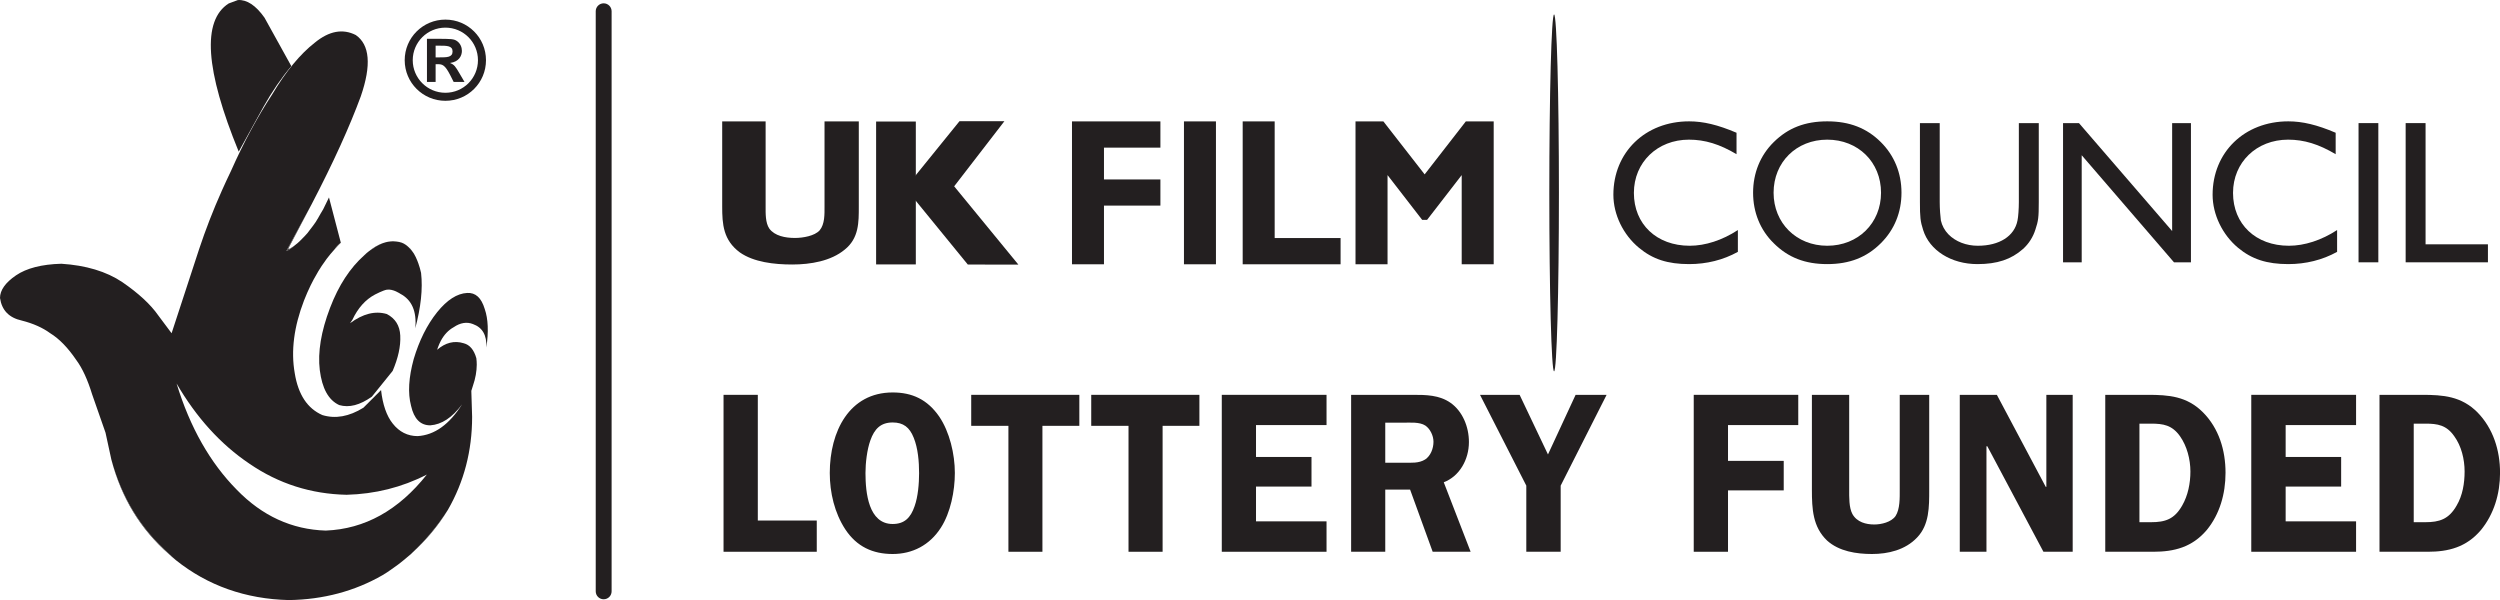 <?xml version="1.0" encoding="UTF-8"?>
<svg xmlns="http://www.w3.org/2000/svg" xmlns:xlink="http://www.w3.org/1999/xlink" width="217.68pt" height="52.25pt" viewBox="0 0 217.68 52.25" version="1.1">
<defs>
<clipPath id="clip1">
  <path d="M 207 34 L 217.68 34 L 217.68 49 L 207 49 Z M 207 34 "/>
</clipPath>
<clipPath id="clip2">
  <path d="M 51 0 L 54 0 L 54 52.25 L 51 52.25 Z M 51 0 "/>
</clipPath>
<clipPath id="clip3">
  <path d="M 0 2 L 43 2 L 43 52.25 L 0 52.25 Z M 0 2 "/>
</clipPath>
</defs>
<g id="surface1">
<path style=" stroke:none;fill-rule:nonzero;fill:rgb(13.699%,12.199%,12.5%);fill-opacity:1;" d="M 101.039 12.855 L 96.125 12.855 L 96.125 15.625 L 101.039 15.625 L 101.039 17.902 L 96.125 17.902 L 96.125 23.012 L 93.34 23.012 L 93.34 10.57 L 101.039 10.57 L 101.039 12.855 "/>
<path style=" stroke:none;fill-rule:nonzero;fill:rgb(13.699%,12.199%,12.5%);fill-opacity:1;" d="M 103.09 10.57 L 105.875 10.57 L 105.875 23.012 L 103.09 23.012 L 103.09 10.57 "/>
<path style=" stroke:none;fill-rule:nonzero;fill:rgb(13.699%,12.199%,12.5%);fill-opacity:1;" d="M 116.727 23.012 L 108.203 23.012 L 108.203 10.57 L 110.988 10.57 L 110.988 20.727 L 116.727 20.727 L 116.727 23.012 "/>
<path style=" stroke:none;fill-rule:nonzero;fill:rgb(13.699%,12.199%,12.5%);fill-opacity:1;" d="M 127.633 10.57 L 130.059 10.57 L 130.059 23.012 L 127.273 23.012 L 127.273 15.246 L 124.258 19.145 L 123.832 19.145 L 120.816 15.246 L 120.816 23.012 L 118.027 23.012 L 118.027 10.57 L 120.453 10.57 L 124.047 15.184 L 127.633 10.57 "/>
<path style=" stroke:none;fill-rule:nonzero;fill:rgb(13.699%,12.199%,12.5%);fill-opacity:1;" d="M 71.117 45.324 L 71.117 48.043 L 63 48.043 L 63 34.379 L 65.984 34.379 L 65.984 45.324 L 71.117 45.324 "/>
<path style=" stroke:none;fill-rule:nonzero;fill:rgb(13.699%,12.199%,12.5%);fill-opacity:1;" d="M 75.785 38.344 C 75.492 39.148 75.359 40.332 75.359 41.184 C 75.359 42.898 75.621 45.625 77.727 45.625 C 78.746 45.625 79.289 45.09 79.637 44.074 C 79.934 43.238 80.027 42.109 80.027 41.203 C 80.027 40.207 79.934 39.035 79.559 38.113 C 79.199 37.207 78.656 36.785 77.727 36.785 C 76.691 36.785 76.141 37.336 75.785 38.344 Z M 73.598 46.086 C 72.668 44.664 72.25 42.898 72.25 41.184 C 72.25 37.566 73.949 34.172 77.727 34.172 C 79.418 34.172 80.746 34.777 81.781 36.273 C 82.684 37.605 83.141 39.535 83.141 41.184 C 83.141 42.75 82.766 44.637 81.93 45.938 C 80.949 47.477 79.441 48.238 77.727 48.238 C 75.992 48.238 74.594 47.598 73.598 46.086 "/>
<path style=" stroke:none;fill-rule:nonzero;fill:rgb(13.699%,12.199%,12.5%);fill-opacity:1;" d="M 93.98 37.078 L 90.766 37.078 L 90.766 48.043 L 87.805 48.043 L 87.805 37.078 L 84.566 37.078 L 84.566 34.379 L 93.98 34.379 L 93.98 37.078 "/>
<path style=" stroke:none;fill-rule:nonzero;fill:rgb(13.699%,12.199%,12.5%);fill-opacity:1;" d="M 104.434 37.078 L 101.23 37.078 L 101.23 48.043 L 98.262 48.043 L 98.262 37.078 L 95.016 37.078 L 95.016 34.379 L 104.434 34.379 L 104.434 37.078 "/>
<path style=" stroke:none;fill-rule:nonzero;fill:rgb(13.699%,12.199%,12.5%);fill-opacity:1;" d="M 109.363 37.012 L 109.363 39.789 L 114.195 39.789 L 114.195 42.367 L 109.363 42.367 L 109.363 45.395 L 115.504 45.395 L 115.504 48.043 L 106.383 48.043 L 106.383 34.379 L 115.504 34.379 L 115.504 37.012 L 109.363 37.012 "/>
<path style=" stroke:none;fill-rule:nonzero;fill:rgb(13.699%,12.199%,12.5%);fill-opacity:1;" d="M 120.617 40.289 L 122.25 40.289 C 122.879 40.289 123.539 40.352 124.09 40.008 C 124.562 39.699 124.816 39.059 124.816 38.465 C 124.816 37.926 124.52 37.336 124.109 37.055 C 123.602 36.723 122.754 36.805 122.18 36.805 L 120.617 36.805 Z M 120.617 48.043 L 117.645 48.043 L 117.645 34.379 L 123.008 34.379 C 124.164 34.379 125.316 34.387 126.301 35.074 C 127.336 35.801 127.902 37.145 127.902 38.488 C 127.902 40.031 127.07 41.477 125.711 41.992 L 128.051 48.043 L 124.746 48.043 L 122.781 42.633 L 120.617 42.633 L 120.617 48.043 "/>
<path style=" stroke:none;fill-rule:nonzero;fill:rgb(13.699%,12.199%,12.5%);fill-opacity:1;" d="M 135.891 42.285 L 135.891 48.043 L 132.898 48.043 L 132.898 42.285 L 128.867 34.379 L 132.316 34.379 L 134.785 39.57 L 137.191 34.379 L 139.891 34.379 L 135.891 42.285 "/>
<path style=" stroke:none;fill-rule:nonzero;fill:rgb(13.699%,12.199%,12.5%);fill-opacity:1;" d="M 150.461 37.012 L 150.461 40.129 L 155.312 40.129 L 155.312 42.699 L 150.461 42.699 L 150.461 48.043 L 147.477 48.043 L 147.477 34.379 L 156.578 34.379 L 156.578 37.012 L 150.461 37.012 "/>
<path style=" stroke:none;fill-rule:nonzero;fill:rgb(13.699%,12.199%,12.5%);fill-opacity:1;" d="M 167.98 42.633 C 167.98 44.129 167.996 45.688 166.926 46.801 C 165.895 47.895 164.387 48.238 162.996 48.238 C 161.652 48.238 160.129 48.012 159.086 47.066 C 157.84 45.875 157.766 44.324 157.766 42.633 L 157.766 34.379 L 161.012 34.379 L 161.012 42.633 C 161.012 43.27 160.988 44.195 161.293 44.758 C 161.691 45.469 162.48 45.668 163.199 45.668 C 163.809 45.668 164.676 45.469 165.051 44.93 C 165.441 44.324 165.414 43.355 165.414 42.633 L 165.414 34.379 L 167.98 34.379 L 167.98 42.633 "/>
<path style=" stroke:none;fill-rule:nonzero;fill:rgb(13.699%,12.199%,12.5%);fill-opacity:1;" d="M 74.777 17.992 C 74.777 19.34 74.797 20.742 73.547 21.738 C 72.352 22.727 70.594 23.031 68.977 23.031 C 67.41 23.031 65.633 22.828 64.422 21.98 C 62.973 20.91 62.883 19.516 62.883 17.992 L 62.883 10.57 L 66.664 10.57 L 66.664 17.992 C 66.664 18.566 66.637 19.398 66.988 19.906 C 67.457 20.543 68.375 20.719 69.215 20.719 C 69.918 20.719 70.93 20.543 71.367 20.059 C 71.824 19.516 71.793 18.641 71.793 17.992 L 71.793 10.57 L 74.777 10.57 L 74.777 17.992 "/>
<path style=" stroke:none;fill-rule:nonzero;fill:rgb(13.699%,12.199%,12.5%);fill-opacity:1;" d="M 180.473 48.043 L 177.926 48.043 L 173.039 38.855 L 172.965 38.855 L 172.965 48.043 L 170.641 48.043 L 170.641 34.379 L 173.871 34.379 L 178.129 42.395 L 178.18 42.395 L 178.18 34.379 L 180.473 34.379 L 180.473 48.043 "/>
<path style=" stroke:none;fill-rule:nonzero;fill:rgb(13.699%,12.199%,12.5%);fill-opacity:1;" d="M 186.285 45.469 L 187.285 45.469 C 188.535 45.469 189.328 45.211 190.008 44.016 C 190.512 43.145 190.723 42.078 190.723 41.055 C 190.723 39.992 190.422 38.836 189.816 37.98 C 189.125 37.012 188.367 36.887 187.285 36.887 L 186.285 36.887 Z M 187.012 34.379 C 188.836 34.379 190.422 34.5 191.82 35.906 C 193.203 37.297 193.781 39.199 193.781 41.168 C 193.781 43 193.277 44.77 192.145 46.152 C 190.875 47.648 189.309 48.043 187.492 48.043 L 183.309 48.043 L 183.309 34.379 L 187.012 34.379 "/>
<path style=" stroke:none;fill-rule:nonzero;fill:rgb(13.699%,12.199%,12.5%);fill-opacity:1;" d="M 199.016 37.012 L 199.016 39.789 L 203.848 39.789 L 203.848 42.367 L 199.016 42.367 L 199.016 45.395 L 205.148 45.395 L 205.148 48.043 L 196.023 48.043 L 196.023 34.379 L 205.148 34.379 L 205.148 37.012 L 199.016 37.012 "/>
<g clip-path="url(#clip1)" clip-rule="nonzero">
<path style=" stroke:none;fill-rule:nonzero;fill:rgb(13.699%,12.199%,12.5%);fill-opacity:1;" d="M 210.168 45.469 L 211.172 45.469 C 212.41 45.469 213.227 45.211 213.906 44.016 C 214.422 43.145 214.598 42.078 214.598 41.055 C 214.598 39.992 214.32 38.836 213.695 37.98 C 213.02 37.012 212.246 36.887 211.188 36.887 L 210.168 36.887 Z M 210.883 34.379 C 212.734 34.379 214.32 34.5 215.719 35.906 C 217.078 37.297 217.684 39.199 217.684 41.168 C 217.684 43 217.152 44.77 216.02 46.152 C 214.754 47.648 213.188 48.043 211.398 48.043 L 207.188 48.043 L 207.188 34.379 L 210.883 34.379 "/>
</g>
<path style=" stroke:none;fill-rule:nonzero;fill:rgb(13.699%,12.199%,12.5%);fill-opacity:1;" d="M 151.203 13.426 C 149.727 12.551 148.453 12.16 147.059 12.16 C 144.316 12.16 142.266 14.133 142.266 16.797 C 142.266 19.516 144.238 21.398 147.129 21.398 C 148.484 21.398 149.965 20.918 151.32 20.031 L 151.32 21.93 C 150.035 22.641 148.598 22.996 147.074 22.996 C 145.203 22.996 143.906 22.57 142.711 21.578 C 141.332 20.438 140.48 18.68 140.48 16.957 C 140.48 13.262 143.254 10.566 147.074 10.566 C 148.312 10.566 149.562 10.863 151.203 11.559 L 151.203 13.426 "/>
<path style=" stroke:none;fill-rule:nonzero;fill:rgb(13.699%,12.199%,12.5%);fill-opacity:1;" d="M 159.102 21.398 C 161.793 21.398 163.785 19.426 163.785 16.781 C 163.785 14.117 161.793 12.16 159.102 12.16 C 156.418 12.16 154.43 14.117 154.43 16.781 C 154.43 19.426 156.418 21.398 159.102 21.398 Z M 154.445 12.371 C 155.699 11.133 157.172 10.566 159.102 10.566 C 161.039 10.566 162.535 11.148 163.766 12.371 C 164.949 13.547 165.566 15.078 165.566 16.781 C 165.566 18.484 164.949 20.008 163.766 21.18 C 162.535 22.41 161.039 22.996 159.102 22.996 C 157.172 22.996 155.699 22.426 154.445 21.18 C 153.266 20.031 152.645 18.484 152.645 16.781 C 152.645 15.078 153.266 13.527 154.445 12.371 "/>
<path style=" stroke:none;fill-rule:nonzero;fill:rgb(13.699%,12.199%,12.5%);fill-opacity:1;" d="M 177.52 17.598 C 177.52 18.93 177.48 19.23 177.23 19.98 C 177.027 20.633 176.652 21.227 176.145 21.68 C 175.113 22.59 173.898 22.996 172.18 22.996 C 169.898 22.996 168.012 21.809 167.453 20.031 C 167.207 19.266 167.172 18.91 167.172 17.598 L 167.172 10.719 L 168.895 10.719 L 168.895 17.598 C 168.895 18.164 168.949 18.875 168.996 19.195 C 169.094 19.641 169.324 20.066 169.652 20.402 C 170.273 21.039 171.207 21.398 172.211 21.398 C 174.094 21.398 175.406 20.562 175.668 19.195 C 175.734 18.898 175.785 18.164 175.785 17.598 L 175.785 10.719 L 177.52 10.719 L 177.52 17.598 "/>
<path style=" stroke:none;fill-rule:nonzero;fill:rgb(13.699%,12.199%,12.5%);fill-opacity:1;" d="M 190.77 22.84 L 189.293 22.84 L 181.258 13.516 L 181.258 22.84 L 179.633 22.84 L 179.633 10.719 L 181.02 10.719 L 189.133 20.117 L 189.133 10.719 L 190.77 10.719 L 190.77 22.84 "/>
<path style=" stroke:none;fill-rule:nonzero;fill:rgb(13.699%,12.199%,12.5%);fill-opacity:1;" d="M 203.371 13.426 C 201.891 12.551 200.625 12.16 199.23 12.16 C 196.48 12.16 194.434 14.133 194.434 16.797 C 194.434 19.516 196.41 21.398 199.301 21.398 C 200.656 21.398 202.137 20.918 203.496 20.031 L 203.496 21.93 C 202.215 22.641 200.762 22.996 199.246 22.996 C 197.379 22.996 196.07 22.57 194.875 21.578 C 193.508 20.438 192.656 18.68 192.656 16.957 C 192.656 13.262 195.426 10.566 199.246 10.566 C 200.48 10.566 201.738 10.863 203.371 11.559 L 203.371 13.426 "/>
<path style=" stroke:none;fill-rule:nonzero;fill:rgb(13.699%,12.199%,12.5%);fill-opacity:1;" d="M 205.363 10.719 L 207.086 10.719 L 207.086 22.84 L 205.363 22.84 L 205.363 10.719 "/>
<path style=" stroke:none;fill-rule:nonzero;fill:rgb(13.699%,12.199%,12.5%);fill-opacity:1;" d="M 211.199 21.273 L 216.629 21.273 L 216.629 22.84 L 209.465 22.84 L 209.465 10.719 L 211.199 10.719 L 211.199 21.273 "/>
<path style=" stroke:none;fill-rule:nonzero;fill:rgb(13.699%,12.199%,12.5%);fill-opacity:1;" d="M 135.738 16.793 C 135.738 25.379 135.551 32.332 135.316 32.332 C 135.086 32.332 134.902 25.379 134.902 16.793 C 134.902 8.215 135.086 1.258 135.316 1.258 C 135.551 1.258 135.738 8.215 135.738 16.793 "/>
<g clip-path="url(#clip2)" clip-rule="nonzero">
<path style=" stroke:none;fill-rule:nonzero;fill:rgb(13.699%,12.199%,12.5%);fill-opacity:1;" d="M 53.254 51.488 C 53.254 51.871 52.945 52.18 52.562 52.18 C 52.18 52.18 51.871 51.871 51.871 51.488 L 51.871 0.98 C 51.871 0.602 52.18 0.289 52.562 0.289 C 52.945 0.289 53.254 0.602 53.254 0.98 L 53.254 51.488 "/>
</g>
<path style=" stroke:none;fill-rule:nonzero;fill:rgb(13.699%,12.199%,12.5%);fill-opacity:1;" d="M 79.742 23.023 L 76.285 23.023 L 76.285 10.582 L 79.742 10.582 L 79.742 23.023 "/>
<path style=" stroke:none;fill-rule:nonzero;fill:rgb(13.699%,12.199%,12.5%);fill-opacity:1;" d="M 83.547 10.551 L 79.449 15.609 L 78.953 16.895 L 79.742 17.488 L 84.27 23.035 L 88.672 23.039 L 83.082 16.223 L 87.457 10.551 L 83.547 10.551 "/>
<path style=" stroke:none;fill-rule:nonzero;fill:rgb(13.699%,12.199%,12.5%);fill-opacity:1;" d="M 40.375 29.887 C 40.902 30.023 41.27 30.457 41.477 31.191 C 41.27 30.457 40.902 30.023 40.375 29.887 "/>
<path style=" stroke:none;fill-rule:nonzero;fill:rgb(13.699%,12.199%,12.5%);fill-opacity:1;" d="M 41.477 31.191 C 41.5 31.375 41.512 31.562 41.512 31.754 C 41.512 31.562 41.5 31.375 41.477 31.191 "/>
<path style=" stroke:none;fill-rule:nonzero;fill:rgb(13.699%,12.199%,12.5%);fill-opacity:1;" d="M 35.723 21.656 C 35.684 21.609 35.637 21.578 35.594 21.539 C 35.738 21.672 35.871 21.832 35.992 22.016 C 35.906 21.887 35.82 21.766 35.723 21.656 "/>
<path style=" stroke:none;fill-rule:nonzero;fill:rgb(13.699%,12.199%,12.5%);fill-opacity:1;" d="M 36.43 22.945 C 36.52 23.199 36.598 23.465 36.664 23.766 C 36.598 23.465 36.516 23.195 36.43 22.945 "/>
<path style=" stroke:none;fill-rule:nonzero;fill:rgb(13.699%,12.199%,12.5%);fill-opacity:1;" d="M 36.047 22.098 C 36.156 22.281 36.254 22.488 36.344 22.715 C 36.254 22.488 36.156 22.281 36.047 22.098 "/>
<path style=" stroke:none;fill-rule:nonzero;fill:rgb(13.699%,12.199%,12.5%);fill-opacity:1;" d="M 31.715 22.23 C 31.844 22.105 31.973 21.992 32.102 21.891 C 31.973 21.984 31.848 22.098 31.715 22.23 "/>
<path style=" stroke:none;fill-rule:nonzero;fill:rgb(13.699%,12.199%,12.5%);fill-opacity:1;" d="M 35.527 48.457 C 35.613 48.383 35.707 48.316 35.793 48.238 C 35.832 48.203 35.867 48.156 35.906 48.121 C 35.781 48.234 35.656 48.344 35.527 48.457 "/>
<path style=" stroke:none;fill-rule:nonzero;fill:rgb(13.699%,12.199%,12.5%);fill-opacity:1;" d="M 34.691 49.137 C 34.246 49.465 33.797 49.785 33.32 50.074 C 33.789 49.789 34.242 49.469 34.691 49.137 "/>
<path style=" stroke:none;fill-rule:nonzero;fill:rgb(13.699%,12.199%,12.5%);fill-opacity:1;" d="M 27.051 24.84 C 27.223 24.484 27.406 24.156 27.594 23.836 C 27.406 24.156 27.223 24.484 27.051 24.84 "/>
<path style=" stroke:none;fill-rule:nonzero;fill:rgb(13.699%,12.199%,12.5%);fill-opacity:1;" d="M 33.598 21.09 C 33.73 21.059 33.863 21.035 33.996 21.023 C 33.863 21.035 33.73 21.055 33.598 21.09 "/>
<path style=" stroke:none;fill-rule:nonzero;fill:rgb(13.699%,12.199%,12.5%);fill-opacity:1;" d="M 28.141 18.223 C 28.074 18.344 28.008 18.445 27.938 18.562 C 28.004 18.445 28.074 18.344 28.141 18.223 L 28.645 17.191 L 29.676 21.133 L 28.645 17.191 L 28.141 18.223 "/>
<path style=" stroke:none;fill-rule:nonzero;fill:rgb(13.699%,12.199%,12.5%);fill-opacity:1;" d="M 27.715 23.621 C 27.906 23.305 28.105 23.008 28.316 22.719 C 28.105 23.008 27.906 23.301 27.715 23.621 "/>
<path style=" stroke:none;fill-rule:nonzero;fill:rgb(13.699%,12.199%,12.5%);fill-opacity:1;" d="M 34.211 21.008 C 34.316 21.008 34.418 21.02 34.523 21.031 C 34.418 21.02 34.316 21.008 34.211 21.008 "/>
<path style=" stroke:none;fill-rule:nonzero;fill:rgb(13.699%,12.199%,12.5%);fill-opacity:1;" d="M 27.133 17.785 L 24.93 21.863 L 25.094 21.66 L 25.234 21.66 L 25.234 21.656 L 25.094 21.656 L 27.133 17.785 "/>
<path style=" stroke:none;fill-rule:nonzero;fill:rgb(13.699%,12.199%,12.5%);fill-opacity:1;" d="M 34.988 21.133 C 35.184 21.215 35.363 21.332 35.527 21.473 C 35.371 21.332 35.203 21.211 34.988 21.133 "/>
<path style=" stroke:none;fill-rule:nonzero;fill:rgb(13.699%,12.199%,12.5%);fill-opacity:1;" d="M 28.449 22.531 C 28.656 22.258 28.871 22 29.094 21.754 C 28.871 21.996 28.656 22.258 28.449 22.531 "/>
<path style=" stroke:none;fill-rule:nonzero;fill:rgb(13.699%,12.199%,12.5%);fill-opacity:1;" d="M 27.496 19.32 C 27.336 19.559 27.168 19.777 27 19.992 C 27.168 19.777 27.336 19.562 27.496 19.32 "/>
<path style=" stroke:none;fill-rule:nonzero;fill:rgb(13.699%,12.199%,12.5%);fill-opacity:1;" d="M 25.934 21.148 C 25.844 21.23 25.742 21.301 25.648 21.379 C 25.746 21.305 25.84 21.227 25.934 21.148 "/>
<path style=" stroke:none;fill-rule:nonzero;fill:rgb(13.699%,12.199%,12.5%);fill-opacity:1;" d="M 26.77 20.297 C 26.629 20.465 26.484 20.605 26.34 20.754 C 26.484 20.605 26.629 20.465 26.77 20.297 "/>
<path style=" stroke:none;fill-rule:nonzero;fill:rgb(13.699%,12.199%,12.5%);fill-opacity:1;" d="M 24.93 21.863 C 25.035 21.809 25.133 21.723 25.234 21.66 L 25.094 21.66 L 24.93 21.863 "/>
<path style=" stroke:none;fill-rule:nonzero;fill:rgb(13.699%,12.199%,12.5%);fill-opacity:1;" d="M 22.961 9.262 C 23.695 7.957 24.496 6.785 25.367 5.758 L 23.031 1.539 C 22.273 0.465 21.492 -0.043 20.715 0.004 L 19.914 0.301 C 17.574 1.789 17.875 6.102 20.785 13.203 L 22.961 9.262 "/>
<path style=" stroke:none;fill-rule:nonzero;fill:rgb(13.699%,12.199%,12.5%);fill-opacity:1;" d="M 32.445 21.66 C 32.445 21.66 32.445 21.656 32.449 21.656 L 32.41 21.656 C 32.41 21.656 32.41 21.66 32.406 21.66 L 32.445 21.66 "/>
<path style=" stroke:none;fill-rule:nonzero;fill:rgb(13.699%,12.199%,12.5%);fill-opacity:1;" d="M 32.449 21.66 L 32.445 21.66 C 32.328 21.723 32.215 21.801 32.102 21.891 C 31.973 21.992 31.844 22.105 31.715 22.23 C 30.5 23.309 29.492 24.82 28.734 26.816 C 27.957 28.855 27.656 30.664 27.844 32.223 C 28.047 33.824 28.598 34.836 29.535 35.27 C 30.406 35.523 31.348 35.27 32.379 34.539 L 34.191 32.293 C 34.668 31.168 34.898 30.16 34.852 29.219 C 34.809 28.348 34.418 27.73 33.684 27.344 C 32.652 27.043 31.598 27.32 30.477 28.145 L 30.684 27.844 C 31.164 26.816 31.828 26.082 32.652 25.645 C 32.652 25.645 33.375 25.266 33.691 25.223 C 34.234 25.145 34.852 25.578 34.852 25.578 C 35.859 26.105 36.297 27.113 36.16 28.582 C 36.641 26.77 36.824 25.164 36.664 23.766 C 36.598 23.465 36.52 23.199 36.43 22.945 C 36.402 22.863 36.375 22.785 36.344 22.715 C 36.254 22.488 36.156 22.281 36.047 22.098 C 36.027 22.07 36.012 22.043 35.992 22.016 C 35.871 21.832 35.738 21.672 35.594 21.539 C 35.574 21.516 35.551 21.492 35.527 21.473 C 35.363 21.332 35.184 21.215 34.988 21.133 C 34.836 21.074 34.68 21.055 34.523 21.031 C 34.418 21.02 34.316 21.008 34.211 21.008 C 34.141 21.008 34.066 21.02 33.996 21.023 C 33.863 21.035 33.73 21.059 33.598 21.09 C 33.219 21.191 32.836 21.371 32.449 21.656 L 32.449 21.66 "/>
<path style=" stroke:none;fill-rule:nonzero;fill:rgb(13.699%,12.199%,12.5%);fill-opacity:1;" d="M 35.527 21.473 C 35.551 21.492 35.574 21.516 35.594 21.539 C 35.574 21.516 35.551 21.492 35.527 21.473 "/>
<path style=" stroke:none;fill-rule:nonzero;fill:rgb(13.699%,12.199%,12.5%);fill-opacity:1;" d="M 34.523 21.031 C 34.68 21.055 34.836 21.074 34.988 21.133 C 34.836 21.082 34.68 21.051 34.523 21.031 "/>
<path style=" stroke:none;fill-rule:nonzero;fill:rgb(13.699%,12.199%,12.5%);fill-opacity:1;" d="M 33.996 21.023 C 34.066 21.02 34.141 21.008 34.211 21.008 C 34.141 21.008 34.066 21.02 33.996 21.023 "/>
<path style=" stroke:none;fill-rule:nonzero;fill:rgb(13.699%,12.199%,12.5%);fill-opacity:1;" d="M 33.598 21.09 C 33.207 21.188 32.809 21.375 32.41 21.656 L 32.449 21.656 C 32.836 21.371 33.219 21.191 33.598 21.09 "/>
<path style=" stroke:none;fill-rule:nonzero;fill:rgb(13.699%,12.199%,12.5%);fill-opacity:1;" d="M 35.992 22.016 C 36.012 22.043 36.027 22.07 36.047 22.098 C 36.027 22.07 36.012 22.043 35.992 22.016 "/>
<path style=" stroke:none;fill-rule:nonzero;fill:rgb(13.699%,12.199%,12.5%);fill-opacity:1;" d="M 32.449 21.656 C 32.445 21.656 32.445 21.66 32.445 21.66 L 32.449 21.66 L 32.449 21.656 "/>
<path style=" stroke:none;fill-rule:nonzero;fill:rgb(13.699%,12.199%,12.5%);fill-opacity:1;" d="M 32.406 21.66 C 32.305 21.73 32.207 21.805 32.102 21.891 C 32.215 21.801 32.328 21.723 32.445 21.66 L 32.406 21.66 "/>
<path style=" stroke:none;fill-rule:nonzero;fill:rgb(13.699%,12.199%,12.5%);fill-opacity:1;" d="M 36.344 22.715 C 36.375 22.785 36.402 22.863 36.43 22.945 C 36.402 22.863 36.375 22.785 36.344 22.715 "/>
<g clip-path="url(#clip3)" clip-rule="nonzero">
<path style=" stroke:none;fill-rule:nonzero;fill:rgb(13.699%,12.199%,12.5%);fill-opacity:1;" d="M 21.723 40.379 C 24.266 42.121 27.086 43.016 30.18 43.082 C 32.652 43.016 34.988 42.441 37.168 41.32 C 34.695 44.438 31.762 46.062 28.367 46.199 C 25.41 46.109 22.824 44.918 20.621 42.648 C 18.309 40.312 16.543 37.219 15.375 33.391 C 17.094 36.348 19.203 38.684 21.723 40.379 Z M 13.793 27.48 C 13.105 26.492 12.051 25.531 10.656 24.57 C 9.258 23.629 7.469 23.102 5.34 22.965 C 3.621 23.012 2.312 23.355 1.398 23.973 C 0.457 24.613 0 25.281 0 25.945 C 0.16 27.023 0.781 27.664 1.902 27.914 C 2.887 28.164 3.711 28.531 4.375 29.016 C 5.156 29.496 5.914 30.273 6.645 31.352 C 7.172 32.062 7.633 33.07 8.02 34.332 L 9.188 37.676 L 9.695 40.012 C 10.586 43.312 12.262 46.062 14.734 48.238 C 14.941 48.449 15.125 48.605 15.309 48.77 C 18.082 50.988 21.379 52.16 25.16 52.25 C 28.16 52.203 30.891 51.473 33.32 50.074 C 33.797 49.785 34.246 49.465 34.691 49.137 C 34.973 48.922 35.25 48.691 35.527 48.457 C 35.656 48.344 35.781 48.234 35.906 48.121 C 37.074 47.023 38.113 45.785 39 44.391 C 40.398 41.961 41.109 39.258 41.109 36.301 L 41.039 34.031 L 41.176 33.598 C 41.402 32.945 41.508 32.332 41.512 31.754 C 41.512 31.562 41.5 31.375 41.477 31.191 C 41.27 30.457 40.902 30.023 40.375 29.887 C 39.551 29.633 38.773 29.84 38.062 30.457 L 38.129 30.254 C 38.207 30.047 38.289 29.852 38.383 29.676 C 38.668 29.145 39.039 28.746 39.508 28.488 C 40.078 28.098 40.652 28.008 41.176 28.215 C 42.004 28.512 42.395 29.176 42.348 30.254 C 42.551 28.902 42.508 27.777 42.207 26.906 C 41.91 25.922 41.406 25.465 40.672 25.508 C 39.801 25.555 38.934 26.105 38.062 27.184 C 37.168 28.305 36.504 29.656 36.023 31.262 C 35.586 32.863 35.496 34.215 35.793 35.34 C 36.047 36.461 36.594 37.035 37.465 37.035 C 38.453 36.965 39.367 36.371 40.238 35.203 C 39.117 36.965 37.832 37.883 36.367 37.973 C 35.496 37.973 34.762 37.605 34.191 36.875 C 33.66 36.211 33.32 35.223 33.18 33.965 L 31.645 35.5 C 30.387 36.281 29.195 36.484 28.07 36.141 C 26.766 35.57 25.965 34.355 25.664 32.496 C 25.32 30.551 25.598 28.441 26.469 26.172 C 26.652 25.707 26.844 25.262 27.051 24.84 C 27.223 24.484 27.406 24.156 27.594 23.836 C 27.637 23.766 27.672 23.691 27.715 23.621 C 27.906 23.301 28.105 23.008 28.316 22.719 C 28.359 22.656 28.406 22.594 28.449 22.531 C 28.656 22.258 28.871 21.996 29.094 21.754 C 29.117 21.723 29.145 21.688 29.168 21.66 L 29.18 21.66 L 29.18 21.656 L 29.168 21.656 C 29.309 21.453 29.469 21.293 29.676 21.133 L 28.645 17.191 L 28.141 18.223 C 28.074 18.344 28.004 18.445 27.938 18.562 C 27.793 18.82 27.648 19.082 27.496 19.32 C 27.336 19.562 27.168 19.777 27 19.992 C 26.922 20.094 26.848 20.203 26.77 20.297 C 26.629 20.465 26.484 20.605 26.34 20.754 C 26.207 20.891 26.074 21.027 25.934 21.148 C 25.84 21.227 25.746 21.305 25.648 21.379 C 25.531 21.469 25.418 21.578 25.297 21.656 L 25.234 21.656 L 25.234 21.66 L 25.297 21.66 C 25.16 21.75 25.047 21.82 24.93 21.863 L 27.133 17.785 C 29.031 14.145 30.453 11.004 31.414 8.391 C 32.355 5.664 32.195 3.898 30.98 3.051 C 29.855 2.48 28.664 2.684 27.406 3.719 C 26.145 4.703 24.906 6.191 23.695 8.23 C 22.387 10.223 21.195 12.449 20.117 14.875 C 19.84 15.453 19.57 16.031 19.316 16.602 C 18.547 18.32 17.898 20.012 17.348 21.66 L 14.941 29.016 L 13.793 27.48 "/>
</g>
<path style=" stroke:none;fill-rule:nonzero;fill:rgb(13.699%,12.199%,12.5%);fill-opacity:1;" d="M 29.168 21.656 L 29.18 21.656 C 29.344 21.48 29.504 21.293 29.676 21.133 C 29.469 21.293 29.309 21.453 29.168 21.656 "/>
<path style=" stroke:none;fill-rule:nonzero;fill:rgb(13.699%,12.199%,12.5%);fill-opacity:1;" d="M 25.297 21.656 C 25.418 21.578 25.531 21.469 25.648 21.379 C 25.516 21.48 25.375 21.57 25.234 21.656 L 25.297 21.656 "/>
<path style=" stroke:none;fill-rule:nonzero;fill:rgb(13.699%,12.199%,12.5%);fill-opacity:1;" d="M 26.34 20.754 C 26.207 20.891 26.074 21.027 25.934 21.148 C 26.074 21.027 26.207 20.891 26.34 20.754 "/>
<path style=" stroke:none;fill-rule:nonzero;fill:rgb(13.699%,12.199%,12.5%);fill-opacity:1;" d="M 27.938 18.562 C 27.793 18.824 27.648 19.082 27.496 19.32 C 27.648 19.082 27.793 18.82 27.938 18.562 "/>
<path style=" stroke:none;fill-rule:nonzero;fill:rgb(13.699%,12.199%,12.5%);fill-opacity:1;" d="M 27 19.992 C 26.922 20.094 26.848 20.203 26.77 20.297 C 26.848 20.203 26.922 20.094 27 19.992 "/>
<path style=" stroke:none;fill-rule:nonzero;fill:rgb(13.699%,12.199%,12.5%);fill-opacity:1;" d="M 25.297 21.66 L 25.234 21.66 C 25.133 21.723 25.035 21.809 24.93 21.863 C 25.047 21.82 25.16 21.75 25.297 21.66 "/>
<path style=" stroke:none;fill-rule:nonzero;fill:rgb(13.699%,12.199%,12.5%);fill-opacity:1;" d="M 27.594 23.836 C 27.637 23.762 27.672 23.691 27.715 23.621 C 27.672 23.691 27.637 23.766 27.594 23.836 "/>
<path style=" stroke:none;fill-rule:nonzero;fill:rgb(13.699%,12.199%,12.5%);fill-opacity:1;" d="M 26.469 26.172 C 26.648 25.707 26.844 25.266 27.051 24.84 C 26.844 25.262 26.652 25.707 26.469 26.172 "/>
<path style=" stroke:none;fill-rule:nonzero;fill:rgb(13.699%,12.199%,12.5%);fill-opacity:1;" d="M 41.512 31.754 C 41.508 32.332 41.402 32.945 41.176 33.598 L 41.039 34.031 L 41.176 33.598 C 41.402 32.945 41.508 32.332 41.512 31.754 "/>
<path style=" stroke:none;fill-rule:nonzero;fill:rgb(13.699%,12.199%,12.5%);fill-opacity:1;" d="M 29.168 21.66 C 29.145 21.688 29.117 21.723 29.094 21.754 C 29.121 21.723 29.152 21.691 29.18 21.66 L 29.168 21.66 "/>
<path style=" stroke:none;fill-rule:nonzero;fill:rgb(13.699%,12.199%,12.5%);fill-opacity:1;" d="M 39.508 28.488 C 40.078 28.098 40.652 28.008 41.176 28.215 C 40.652 28.008 40.078 28.098 39.508 28.488 C 39.039 28.746 38.668 29.145 38.383 29.676 C 38.668 29.145 39.039 28.746 39.508 28.488 "/>
<path style=" stroke:none;fill-rule:nonzero;fill:rgb(13.699%,12.199%,12.5%);fill-opacity:1;" d="M 28.316 22.719 C 28.359 22.656 28.406 22.594 28.449 22.531 C 28.406 22.594 28.359 22.656 28.316 22.719 "/>
<path style=" stroke:none;fill-rule:nonzero;fill:rgb(13.699%,12.199%,12.5%);fill-opacity:1;" d="M 39 44.391 C 38.113 45.785 37.074 47.023 35.906 48.121 C 37.09 47.043 38.137 45.816 39 44.391 "/>
<path style=" stroke:none;fill-rule:nonzero;fill:rgb(13.699%,12.199%,12.5%);fill-opacity:1;" d="M 9.695 40.012 C 10.562 43.34 12.223 46.07 14.695 48.238 L 14.734 48.238 C 12.262 46.062 10.586 43.312 9.695 40.012 "/>
<path style=" stroke:none;fill-rule:nonzero;fill:rgb(13.699%,12.199%,12.5%);fill-opacity:1;" d="M 14.695 48.238 C 14.898 48.418 15.094 48.598 15.309 48.77 C 15.125 48.605 14.941 48.449 14.734 48.238 L 14.695 48.238 "/>
<path style=" stroke:none;fill-rule:nonzero;fill:rgb(13.699%,12.199%,12.5%);fill-opacity:1;" d="M 35.527 48.457 C 35.25 48.691 34.973 48.922 34.691 49.137 C 34.977 48.922 35.254 48.688 35.527 48.457 "/>
<path style=" stroke:none;fill-rule:nonzero;fill:rgb(13.699%,12.199%,12.5%);fill-opacity:1;" d="M 37.93 4.996 L 38.242 4.996 C 38.922 4.996 39.406 4.996 39.406 4.477 C 39.406 3.977 38.906 3.977 38.242 3.977 L 37.93 3.977 Z M 37.176 3.379 L 37.93 3.379 C 39.312 3.379 39.527 3.379 39.82 3.598 C 40.086 3.797 40.219 4.117 40.219 4.43 C 40.219 4.844 39.973 5.375 39.207 5.477 L 39.207 5.496 C 39.555 5.629 39.668 5.809 40 6.375 L 40.445 7.133 L 39.5 7.133 L 39.188 6.516 C 38.742 5.648 38.508 5.59 38.129 5.59 L 37.93 5.59 L 37.93 7.133 L 37.176 7.133 Z M 35.938 5.242 C 35.938 6.809 37.215 8.078 38.781 8.078 C 40.352 8.078 41.617 6.809 41.617 5.242 C 41.617 3.672 40.352 2.406 38.781 2.406 C 37.215 2.406 35.938 3.672 35.938 5.242 Z M 42.316 5.242 C 42.316 7.199 40.738 8.777 38.781 8.777 C 36.824 8.777 35.238 7.199 35.238 5.242 C 35.238 3.285 36.824 1.707 38.781 1.707 C 40.738 1.707 42.316 3.285 42.316 5.242 "/>
</g>
</svg>
